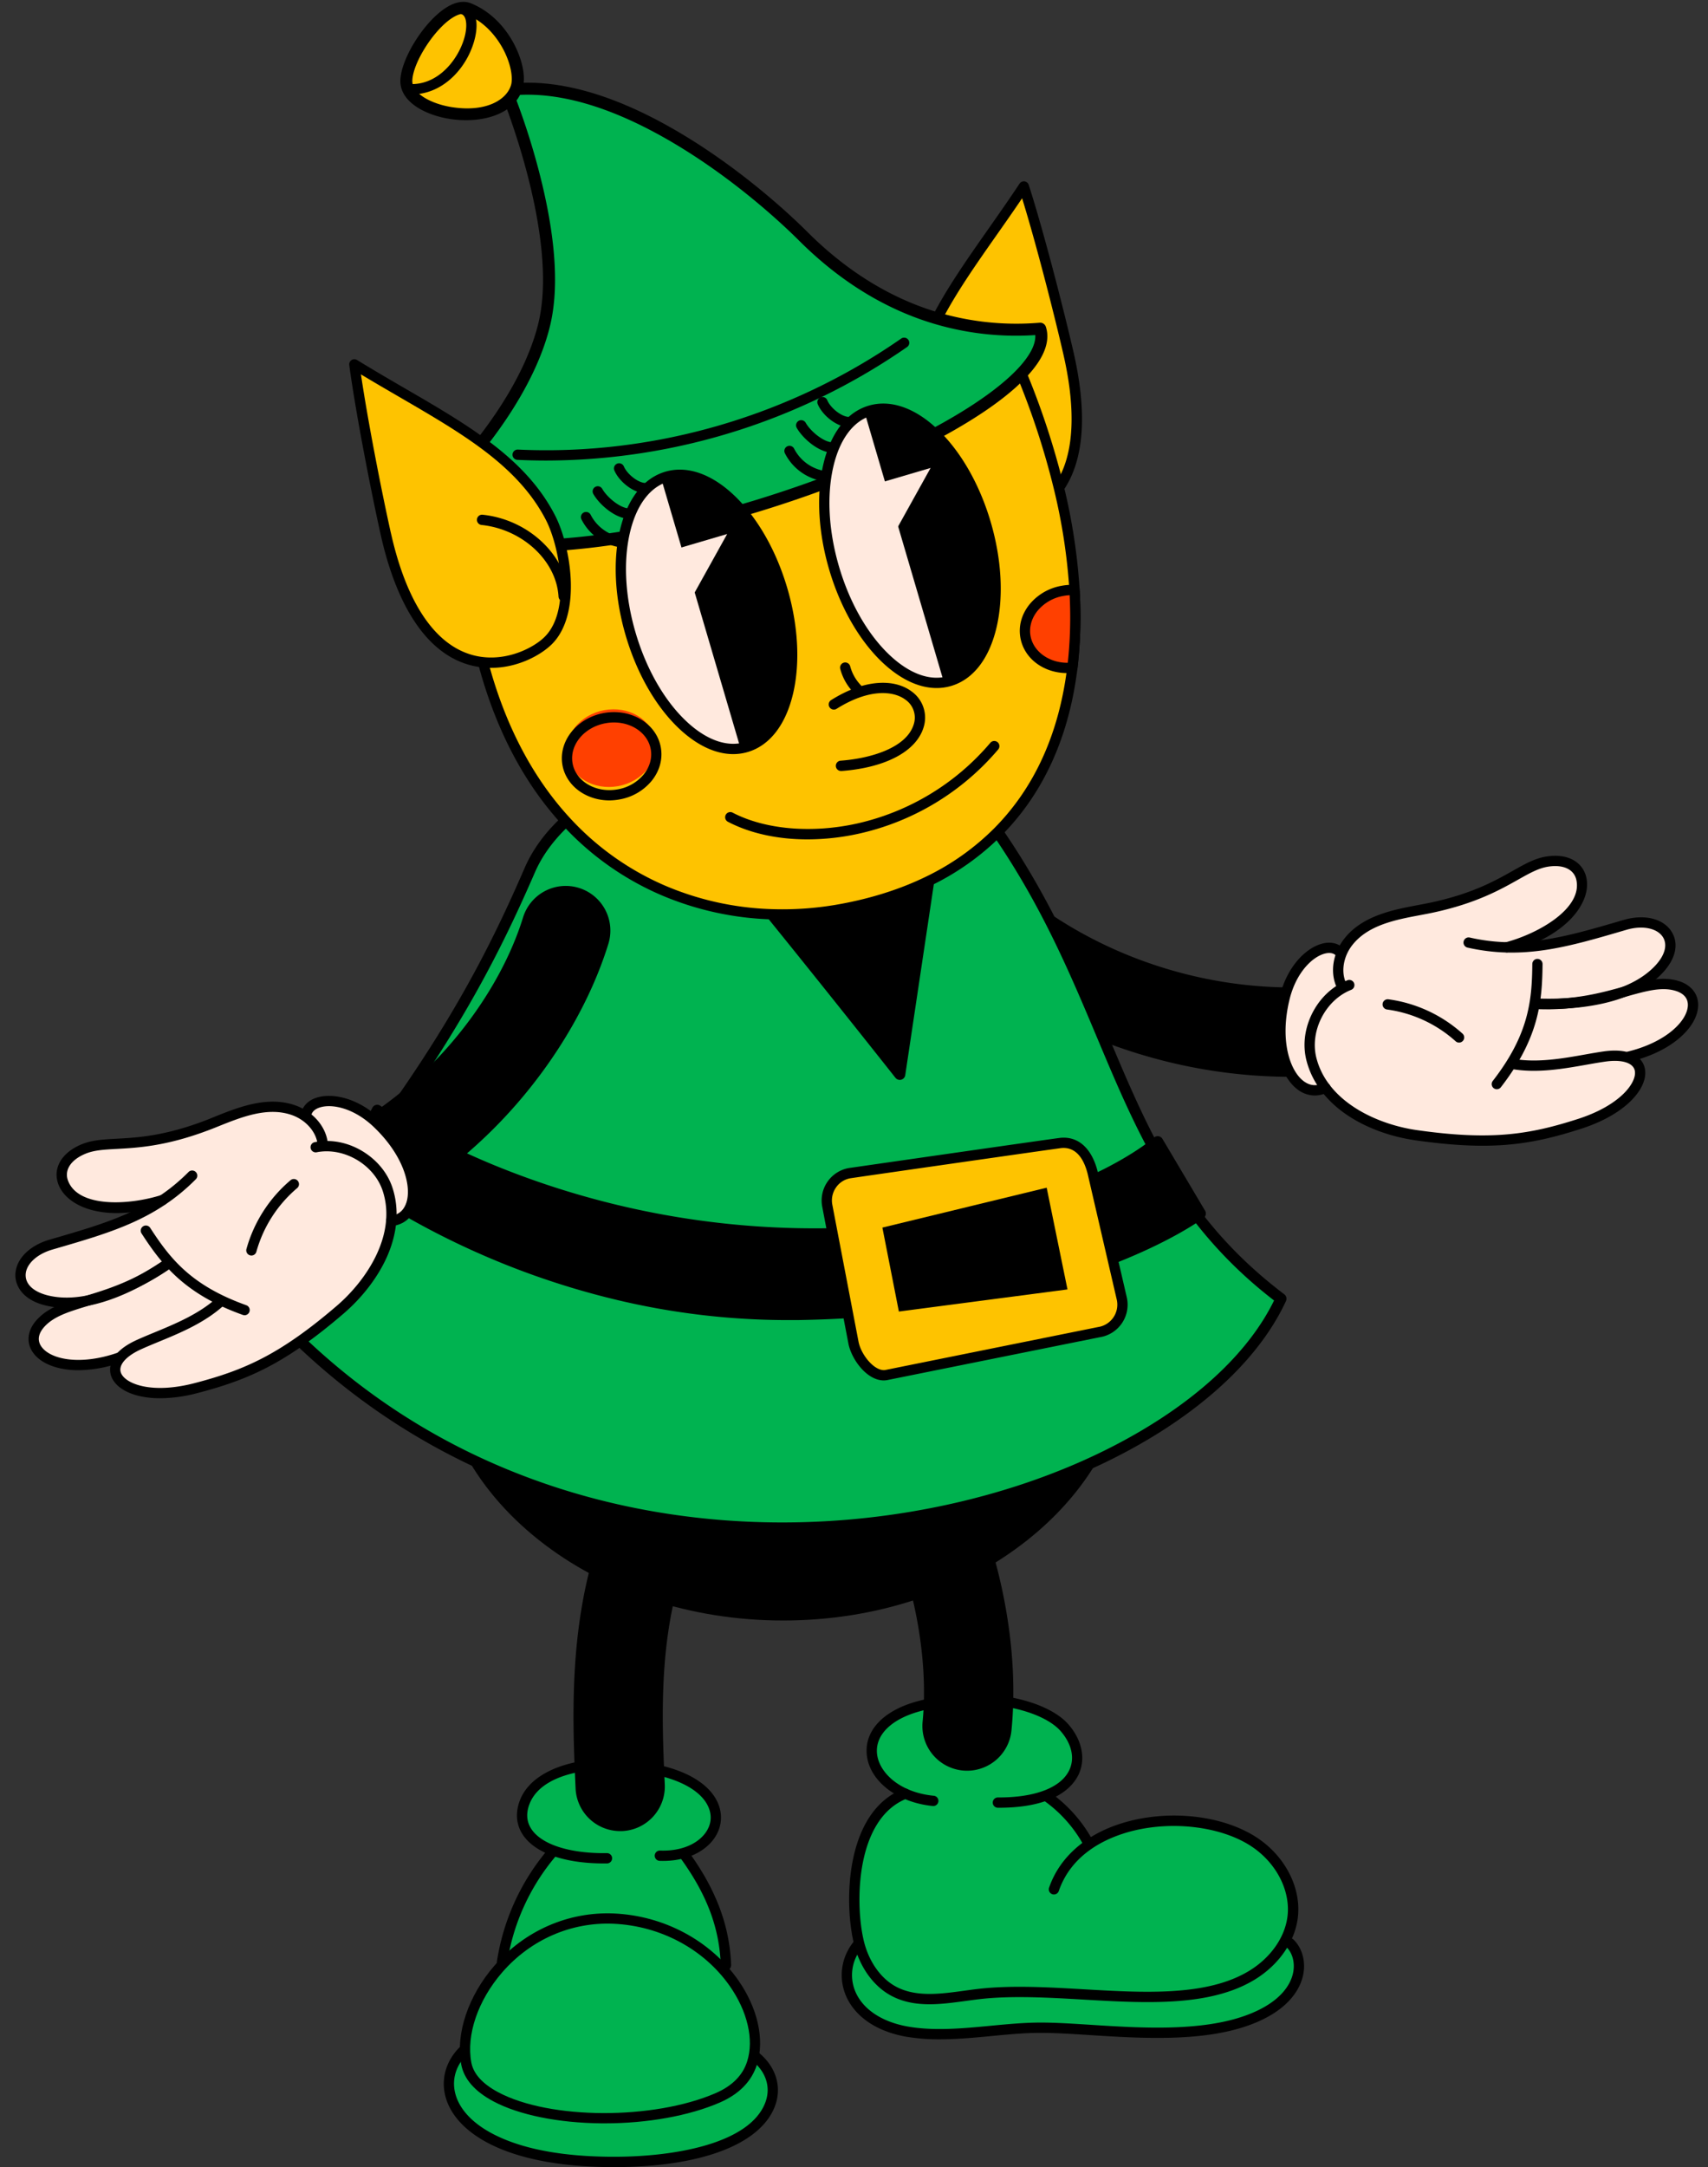 <?xml version="1.0" encoding="UTF-8"?>
<!DOCTYPE svg PUBLIC '-//W3C//DTD SVG 1.0//EN'
          'http://www.w3.org/TR/2001/REC-SVG-20010904/DTD/svg10.dtd'>
<svg data-name="Layer 2" height="1789.7" preserveAspectRatio="xMidYMid meet" version="1.0" viewBox="-12.7 -1.5 1411.4 1789.7" width="1411.4" xmlns="http://www.w3.org/2000/svg" xmlns:xlink="http://www.w3.org/1999/xlink" zoomAndPan="magnify"
><rect x="-12.7" y="-1.5" width="1411.4" height="1789.7" fill="#333333" stroke="none"/><g id="change1_1"
  ><path d="M1357.85,1704.62s17.57-55.86-33.61-82.15c-71.73-36.86-133.57,4.28-133.57,4.28-7-16.12-21.59-30.59-33.08-41.47,0,0,46.16-17.47,13.08-56.91-21-25-103.57-32.8-137.59-10-48.25,32.38,2.48,64.42,2.48,64.42-39.84,29.23-39.87,57.49-33.66,126.66a28.17,28.17,0,0,0-10.26,27.76c3.32,18.32,12.74,40.73,60.86,45.64s91.54-5.78,91.54-5.78S1243,1789,1286.4,1781,1381.42,1750.8,1357.85,1704.62Z" fill="#00b350" transform="translate(-305.01 -105.54)"
  /></g
  ><g id="change2_1"
  ><path d="M1060.43,1759.29c-11.09,0-21.91-1.74-31.94-7.19-13.51-7.32-24.25-21.51-29.47-38.91-9.21-30.72-10.8-112.29,40-131.84a4.25,4.25,0,0,1,3,7.94c-44.92,17.29-43.15,93.89-34.88,121.46,4.58,15.27,13.83,27.62,25.37,33.88,16.57,9,37,6.18,56.77,3.47,3.53-.48,7.18-1,10.73-1.41,27.43-3.26,58.28-1.47,88.11.25,50.2,2.91,102.1,5.92,136.84-15.49,17.4-10.72,29.08-27.37,31.24-44.55,2.6-20.65-8.41-42.94-28-56.79-26.14-18.44-71.34-23.42-107.46-11.84-19,6.07-43.61,19.19-53.41,47.2a4.25,4.25,0,1,1-8-2.8c8.55-24.44,29.44-43.09,58.83-52.5,39.08-12.52,86.36-7.18,115,13,22.17,15.64,34.57,41.07,31.58,64.8-2.47,19.71-15.64,38.68-35.21,50.73-37,22.81-90.28,19.73-141.79,16.74-29.46-1.7-59.93-3.47-86.61-.3-3.48.42-7.09.91-10.58,1.39C1080.49,1757.89,1070.35,1759.29,1060.43,1759.29Z" transform="translate(-305.01 -105.54)"
  /></g
  ><g id="change2_2"
  ><path d="M1192,1631.13a4.26,4.26,0,0,1-3.76-2.26,109,109,0,0,0-33-37.53,4.25,4.25,0,1,1,4.92-6.93,117.55,117.55,0,0,1,35.62,40.47,4.25,4.25,0,0,1-1.76,5.75A4.2,4.2,0,0,1,1192,1631.13Z" transform="translate(-305.01 -105.54)"
  /></g
  ><g id="change2_3"
  ><path d="M1117.91,1597h-1a4.25,4.25,0,0,1,0-8.5h.92c30.27,0,51.44-8.27,58.16-22.74,4.51-9.71,2-21.27-6.92-31.71-16.23-19-68.54-30.44-117.67-16.43-22.89,6.53-35.75,19.42-34.39,34.48,1.38,15.24,17.94,32.15,46.93,35a4.25,4.25,0,1,1-.83,8.46c-29.65-2.9-52.6-20.85-54.57-42.69-1.76-19.45,13.4-35.68,40.53-43.42a175,175,0,0,1,75.14-4.24c23.26,3.86,42,12.37,51.33,23.34,11,12.88,14,28.13,8.16,40.8C1178.92,1579.66,1164,1597,1117.91,1597Z" transform="translate(-305.01 -105.54)"
  /></g
  ><g id="change2_4"
  ><path d="M1068.81,1788.26a161.39,161.39,0,0,1-27.43-2.13c-25.24-4.36-43.71-17.28-50.66-35.46a43.32,43.32,0,0,1,6.76-42.67,4.25,4.25,0,0,1,6.67,5.28,34.86,34.86,0,0,0-5.49,34.36c5.85,15.3,22,26.28,44.17,30.11,21.66,3.74,45.18,1.49,67.92-.67,13.52-1.29,27.5-2.62,40.86-2.66,12.42-.05,27,.89,42.37,1.87,40.38,2.58,90.63,5.78,127.83-7.76,29.75-10.83,37.22-26.57,39-35,1.77-8.26-.33-16.49-5.47-21.49a4.25,4.25,0,1,1,5.93-6.09c7.22,7,10.23,18.27,7.85,29.36-2.17,10.14-10.83,29-44.42,41.21-38.88,14.15-90.11,10.88-131.28,8.26-15.25-1-29.64-1.88-41.81-1.86-13,0-26.75,1.35-40.07,2.62C1097.45,1786.89,1083,1788.26,1068.81,1788.26Z" transform="translate(-305.01 -105.54)"
  /></g
  ><g id="change2_5"
  ><path d="M1091.47,1566.42c-1.2,0-2.42-.06-3.64-.18a36.91,36.91,0,0,1-33.12-40.33c3.41-34.68-.84-75.86-12-116-12-43.15-31-82.64-55-114.22a36.9,36.9,0,1,1,58.7-44.72c29.69,39,53,87.12,67.46,139.23,13.67,49.34,18.61,98.74,14.28,142.87A36.9,36.9,0,0,1,1091.47,1566.42Z" transform="translate(-305.01 -105.54)"
  /></g
  ><g id="change1_2"
  ><path d="M675.83,1801.14c1.14-46.7,32.18-77.23,32.07-77.1,4.81-44.84,11.82-54.21,38.9-92.12,0,0-32.07-17.74-23.2-37.52s26.61-33.44,77.78-32.76,81.88,21.16,81.88,39.58S859.38,1634,859.38,1634c21.49,28.66,33,67.94,32.07,97.57,24.19,29.32,27.43,45.34,25.93,72.33,32.3,21.53,3.93,61.26-31.39,73.69-39.93,14-146.38,15.64-185.59-6.14C657.41,1847.54,654,1820.93,675.83,1801.14Z" fill="#00b350" transform="translate(-305.01 -105.54)"
  /></g
  ><g id="change2_6"
  ><path d="M800,1893.78l-4.46,0c-37.82-.4-69-5.9-92.58-16.34-20.61-9.1-34.7-21.76-40.75-36.59-6.56-16.08-2.85-33.31,9.94-46.1a4.25,4.25,0,0,1,6,6c-10.44,10.43-13.38,23.87-8.08,36.87,5.2,12.75,17.76,23.83,36.31,32,22.56,10,52.58,15.22,89.24,15.61,54,.58,116.36-10.89,129.12-44.83,4.58-12.16.88-24.56-10.14-34a4.25,4.25,0,0,1,5.53-6.46c13.69,11.73,18.39,28,12.57,43.45C920.81,1875.07,871.34,1893.78,800,1893.78Z" transform="translate(-305.01 -105.54)"
  /></g
  ><g id="change2_7"
  ><path d="M792.08,1857.64h-2.73c-35.72-.33-68.27-6.94-89.32-18.16-15.42-8.21-24.37-18.49-26.61-30.55-4.71-25.36,5.81-56.61,27.47-81.55,25.17-29,61.12-44.66,98.63-43.06,41.46,1.79,79.88,22.36,102.76,55,16.21,23.15,22,49.18,15.58,69.65-4.41,14-14.8,24.6-30.87,31.54C861.73,1851.44,827.27,1857.64,792.08,1857.64Zm-110.3-50.27c1.74,9.38,9.23,17.66,22.25,24.6,42.5,22.64,128.1,23,179.59.75,13.7-5.92,22.49-14.77,26.13-26.3,5.67-18,.27-41.22-14.43-62.21-21.38-30.51-57.33-49.73-96.17-51.41-34.91-1.5-68.38,13.13-91.84,40.15C687.31,1756,677.53,1784.49,681.78,1807.37Z" transform="translate(-305.01 -105.54)"
  /></g
  ><g id="change2_8"
  ><path d="M791.44,1643c-32.37,0-56.64-8.43-66.82-23.29-5.89-8.62-6.74-18.81-2.44-29.47,12.11-30,64.77-42,119.88-27.25,37.32,10,48.09,30.48,45.72,46.3-1.37,9.12-7,17.32-15.95,23.12-9.24,6-21.14,8.91-34.39,8.45a4.25,4.25,0,0,1,.3-8.5c24.8.91,39.72-11.57,41.63-24.33,1.82-12.19-7.6-28.28-39.51-36.83-43.77-11.73-98.19-6.57-109.8,22.22-3.23,8-2.7,15.24,1.58,21.49,8.67,12.66,31.92,20,62.18,19.58h.06a4.25,4.25,0,0,1,0,8.5Z" transform="translate(-305.01 -105.54)"
  /></g
  ><g id="change2_9"
  ><path d="M707.17,1728.59a4.68,4.68,0,0,1-.64,0,4.26,4.26,0,0,1-3.57-4.84,186.91,186.91,0,0,1,39.41-89,4.22,4.22,0,0,1,.55-.8l2.06-2.34a4.25,4.25,0,0,1,6.43,5.57,178.08,178.08,0,0,0-40,87.86A4.25,4.25,0,0,1,707.17,1728.59Z" transform="translate(-305.01 -105.54)"
  /></g
  ><g id="change2_10"
  ><path d="M892.18,1731.28a4.26,4.26,0,0,1-4.25-4.1c-1.13-31.06-11.42-58.4-33.36-88.67a4.25,4.25,0,0,1,6.89-5c22.68,31.29,33.79,61,35,93.35a4.25,4.25,0,0,1-4.1,4.4Z" transform="translate(-305.01 -105.54)"
  /></g
  ><g id="change2_11"
  ><path d="M804.77,1616.28a36.88,36.88,0,0,1-36.83-35.21c-1.57-34.28-3.72-81.23,2.12-129.26,6.82-56,23-103.87,49.54-146.3a36.9,36.9,0,0,1,62.58,39.11c-20.67,33.07-33.38,71.05-38.87,116.11-5.1,41.9-3.19,83.52-1.66,117a36.89,36.89,0,0,1-35.17,38.54C805.91,1616.27,805.33,1616.28,804.77,1616.28Z" transform="translate(-305.01 -105.54)"
  /></g
  ><g id="change3_1"
  ><path d="M1175.17,395.56c-7.27-31.62-23.79-96.84-36.85-137.51-44.2,66.55-90.21,117.43-92.39,180.91-.89,25.69,13.45,79.66,45.44,91.54C1120.2,541.21,1207.14,534.63,1175.17,395.56Z" fill="#fec300" transform="translate(-305.01 -105.54)"
  /></g
  ><g id="change2_12"
  ><path d="M1112.93,538.2a68.38,68.38,0,0,1-23-3.71c-33.86-12.58-49.16-68.12-48.21-95.67,1.8-52.33,32.18-95.62,67.36-145.75,8.42-12,17.12-24.4,25.74-37.37a4.25,4.25,0,0,1,7.59,1.05c12.75,39.71,29.28,104.52,36.94,137.86,7.4,32.18,9,59.7,4.73,81.79-3.7,19.12-11.73,34.23-23.87,44.89C1145.75,534,1128,538.2,1112.93,538.2Zm24-270.43c-7,10.4-14.07,20.43-20.92,30.18-34.4,49-64.11,91.35-65.82,141.16-.85,24.66,13.06,76.41,42.67,87.41,13.17,4.89,41.57,6.06,61.71-11.62C1178.34,494,1184,453.09,1171,396.51,1163.92,365.59,1149.16,307.49,1136.92,267.77Z" transform="translate(-305.01 -105.54)"
  /></g
  ><g id="change2_13"
  ><path d="M1064.1,506.85a4.25,4.25,0,0,1-3.94-2.65c-12.73-31.34,2.91-70.91,35.61-90.09a4.25,4.25,0,1,1,4.3,7.34c-29.14,17.09-43.21,52-32,79.55a4.26,4.26,0,0,1-2.34,5.54A4.33,4.33,0,0,1,1064.1,506.85Z" transform="translate(-305.01 -105.54)"
  /></g
  ><g id="change2_14"
  ><ellipse cx="634.46" cy="1107.99" rx="280.75" ry="223.13"
  /></g
  ><g id="change2_15"
  ><path d="M939.48,1442.36c-76.28,0-148-23.65-202.07-66.59C683,1332.53,653,1274.91,653,1213.53s30-119,84.38-162.24c54-42.94,125.79-66.59,202.07-66.59s148,23.65,202.06,66.59c54.42,43.25,84.39,100.87,84.39,162.24s-30,119-84.39,162.24C1087.51,1418.71,1015.75,1442.36,939.48,1442.36Zm0-446.26c-151.67,0-275.06,97.54-275.06,217.43S787.81,1431,939.48,1431s275-97.54,275-217.44S1091.14,996.1,939.48,996.1Z" transform="translate(-305.01 -105.54)"
  /></g
  ><g id="change2_16"
  ><path d="M1359.32,993.36a430.66,430.66,0,0,1-120.14-17.25c-68.52-19.93-130.54-56.13-179.35-104.69a36.89,36.89,0,1,1,52-52.31c81.5,81.07,206.7,117.49,319,92.78A36.9,36.9,0,0,1,1446.7,984,407,407,0,0,1,1359.32,993.36Z" transform="translate(-305.01 -105.54)"
  /></g
  ><g id="change4_1"
  ><path d="M1400.13,890.16s-14.77-10.87-30.52,6.29-26,64.58-16.14,83.25,30.6,25.27,32.76,24.2,34.57,37.43,89.85,40.46,110.6-2,151.75-27.69c31.93-19.9,11.3-39.85,11.3-39.85s43.78-14.84,49.81-31.26c14.78-40.21-47.13-27.52-43.26-27.77,46.3-28.85,30.22-64.55-23.19-45.72-38.38,13.53-61.3,12-83.17,15.42,26.22-9.56,77.54-39.78,56.49-64.13-18.75-21.69-48,6.19-70,15s-78.23,20.46-91.58,24.26C1408.34,870,1400.13,890.16,1400.13,890.16Z" fill="#ffe9de" transform="translate(-305.01 -105.54)"
  /></g
  ><g id="change2_17"
  ><path d="M1517.44,1050.26c-16,0-33.94-1.41-55.43-4.47-20.44-2.91-40.15-10.09-55.49-20.21-18-11.84-29.91-27.57-34.57-45.5-3.32-12.77-1.6-26.76,4.83-39.4s16.74-22.25,29-27.08a4.25,4.25,0,0,1,3.11,7.91c-21.35,8.39-34.51,34.23-28.74,56.43,9.49,36.49,50.66,54.82,83,59.43,61.29,8.73,93,3.72,133.28-9.28,35.53-11.46,48.9-30.67,46.75-40-1.46-6.4-10.72-9.21-24.17-7.33-4.91.68-10.15,1.61-15.7,2.59-19,3.36-40.49,7.17-61.55,3.6a4.25,4.25,0,1,1,1.42-8.38c19.61,3.32,40.35-.35,58.65-3.59,5.63-1,10.94-1.94,16-2.65,18.48-2.57,31,2.61,33.63,13.86,3.43,15-13.78,37.57-52.43,50C1571.74,1045,1548.26,1050.26,1517.44,1050.26Z" transform="translate(-305.01 -105.54)"
  /></g
  ><g id="change2_18"
  ><path d="M1572.06,937.36c-3.29,0-6.36-.07-9.16-.17a4.25,4.25,0,0,1,.31-8.5c23.33.85,66.27-.92,91.71-22.25,11.57-9.7,16-20,12-27.67-4.3-8-16.84-10.85-30.5-6.86l-2.44.71c-46.47,13.6-83.18,24.34-129,14a4.25,4.25,0,1,1,1.88-8.29c43.64,9.89,79.41-.58,124.71-13.83l2.44-.71c17.84-5.21,34.06-.79,40.37,11,6.12,11.44.89,25.72-14,38.2C1635.92,933.47,1597.56,937.36,1572.06,937.36Z" transform="translate(-305.01 -105.54)"
  /></g
  ><g id="change2_19"
  ><path d="M1498,965.08a4.2,4.2,0,0,1-2.85-1.1,106.06,106.06,0,0,0-56.66-26.22,4.25,4.25,0,1,1,1.12-8.43,114.55,114.55,0,0,1,61.24,28.35,4.25,4.25,0,0,1-2.85,7.4Z" transform="translate(-305.01 -105.54)"
  /></g
  ><g id="change2_20"
  ><path d="M1400.85,922.11a4.26,4.26,0,0,1-3.85-2.44c-5.83-12.37-3.42-28.24,6.16-40.42,15-19.12,40.62-23.93,61.19-27.79,3.76-.71,7.31-1.38,10.65-2.1,34-7.32,52.6-17.82,67.59-26.25,10-5.65,18-10.1,27.21-11.65,17.38-2.89,30.5,4,33.42,17.55,2.27,10.55-2.34,22.83-12.66,33.69-8.13,8.55-23.75,20.32-52,27.81a4.25,4.25,0,0,1-2.18-8.22c27.36-7.25,63.61-28,58.56-51.49-1.92-8.88-11-13.07-23.71-10.95-7.79,1.3-15.14,5.43-24.44,10.67-14.67,8.25-34.76,19.56-70,27.15-3.46.75-7.06,1.42-10.88,2.14-20.16,3.79-43,8.09-56.08,24.7-7.48,9.52-9.55,22.19-5.15,31.53a4.25,4.25,0,0,1-2,5.66A4.16,4.16,0,0,1,1400.85,922.11Z" transform="translate(-305.01 -105.54)"
  /></g
  ><g id="change2_21"
  ><path d="M1637.77,981.07a4.25,4.25,0,0,1-1-8.39c32.34-7.72,50-25.57,50.3-38.45.14-7.44-5.78-10.66-10.78-12.06-11.27-3.15-23.72.33-39.5,4.73-18.79,5.25-42.18,11.78-74.45,10.56a4.25,4.25,0,0,1,.31-8.5c31,1.16,53.64-5.16,71.86-10.25,17-4.76,30.51-8.52,44.07-4.73,10.83,3,17.18,10.66,17,20.42-.17,8.88-5.58,18.37-15.23,26.71-10.36,9-24.75,15.82-41.6,19.84A4.19,4.19,0,0,1,1637.77,981.07Z" transform="translate(-305.01 -105.54)"
  /></g
  ><g id="change2_22"
  ><path d="M1529.21,1003.61a4.25,4.25,0,0,1-3.35-6.86c29.79-38.35,32.42-66.43,32.67-96.57a4.25,4.25,0,0,1,4.25-4.22h0a4.25,4.25,0,0,1,4.21,4.29c-.14,17.15-1.15,31.8-5.62,47.54-5.14,18.09-14.57,35.81-28.84,54.18A4.24,4.24,0,0,1,1529.21,1003.61Z" transform="translate(-305.01 -105.54)"
  /></g
  ><g id="change2_23"
  ><path d="M1378.74,1008.79a23.83,23.83,0,0,1-15-5.62c-13.55-10.87-23.16-38.5-14.08-75.72,6.32-26,22.37-40.87,35.47-44.15,7.14-1.78,13.6-.15,17.73,4.48a4.25,4.25,0,0,1-6.35,5.66c-2.54-2.85-6.47-2.6-9.32-1.89-10.27,2.57-23.82,15.53-29.27,37.91-8.15,33.41.06,58.19,11.14,67.08,3.59,2.88,9.38,5.57,16.57,2a4.25,4.25,0,0,1,3.76,7.63A24,24,0,0,1,1378.74,1008.79Z" transform="translate(-305.01 -105.54)"
  /></g
  ><g id="change1_3"
  ><path d="M730.07,822.69C693,907.94,643,1006.15,500.28,1169.23c275.19,321.52,764.42,193.65,850.59,7.41-137.13-103.77-131.57-237.2-235.34-387.31C1039.06,678.73,779.65,708.65,730.07,822.69Z" fill="#00b350" transform="translate(-305.01 -105.54)"
  /></g
  ><g id="change2_24"
  ><path d="M938.74,1370.5c-64.34,0-127.79-9.61-187-28.58-100.18-32.06-185.93-89.16-254.89-169.72a4.56,4.56,0,0,1,0-6c144.68-165.36,194.08-265,229-345.36,12.15-28,37.22-52.55,72.51-71.12,32.64-17.19,72.06-28.43,114-32.53,42.35-4.14,83.5-.58,119,10.29,38.94,11.92,69.32,32.4,87.87,59.23,41.51,60,65.24,116.48,88.19,171.06,34.61,82.32,64.5,153.41,146.16,215.2a4.57,4.57,0,0,1,1.39,5.56c-41.57,89.84-173.09,164.51-327.26,185.81A650.17,650.17,0,0,1,938.74,1370.5ZM506.32,1169.25c67.39,77.68,150.87,132.84,248.16,164,85.21,27.27,179.28,34.91,272,22.1,74.68-10.32,144.83-33.23,202.88-66.27,55.73-31.71,95.68-70,115.77-111-81.4-62.81-112.85-137.58-146.1-216.68-22.77-54.15-46.32-110.15-87.29-169.41-17.37-25.12-46.08-44.38-83-55.7-34.35-10.52-74.27-14-115.43-9.93-86.51,8.45-156.79,47-179,98.21l-4.19-1.82,4.19,1.82C699.24,905.05,649.86,1004.69,506.32,1169.25Z" transform="translate(-305.01 -105.54)"
  /></g
  ><g id="change2_25"
  ><path d="M859.79,776.36c7.41,1.86,176,215,176,215L1069.2,769Z" transform="translate(-305.01 -105.54)"
  /></g
  ><g id="change2_26"
  ><path d="M1035.84,995.89a4.57,4.57,0,0,1-3.58-1.73C967.26,912,867.58,787.85,857.85,780.5a4.57,4.57,0,0,1,1.78-8.7L1069,764.39a4.65,4.65,0,0,1,3.56,1.52,4.56,4.56,0,0,1,1.11,3.72L1040.35,992a4.57,4.57,0,0,1-3.34,3.74A4.64,4.64,0,0,1,1035.84,995.89ZM870.59,780.55c10.29,11.29,32.61,37.85,83.56,101.13,32.72,40.63,65.22,81.54,78.74,98.57l31-206.54Zm-11.9.24Z" transform="translate(-305.01 -105.54)"
  /></g
  ><g id="change3_2"
  ><path d="M1178.47,655.45c-6.59,53.78-26.64,100.49-61.67,135.73a209.49,209.49,0,0,1-57,40.45c-21.18,10.37-45.29,18.22-72.47,23.19A268.09,268.09,0,0,1,930,859.07c-60.68-2.05-122.62-25.19-170.23-77C730.32,750,706.31,706.87,691.49,651c-7.86-29.59-13.14-62.78-15.3-99.82q-1.41-24.17-1-50.55,15.85-9,32.33-17.67c82.61-43.29,179.66-78.78,323.16-89.84q12.3-.94,25.06-1.65,33.66-1.86,70.71-1.93,5.21,11.52,9.92,23a644.1,644.1,0,0,1,30.93,94.4,483,483,0,0,1,12.93,84.44A355.89,355.89,0,0,1,1178.47,655.45Z" fill="#fec300" transform="translate(-305.01 -105.54)"
  /></g
  ><g id="change2_27"
  ><path d="M939,863.48q-4.56,0-9.1-.16a251.44,251.44,0,0,1-91.55-20.19,238.71,238.71,0,0,1-81.67-58.21c-31.77-34.56-55.08-79.26-69.29-132.85-8.14-30.61-13.33-64.48-15.44-100.66-1-16.36-1.29-33.47-1-50.87a4.26,4.26,0,0,1,2.16-3.62c11.48-6.52,22.1-12.33,32.45-17.74,68-35.64,166.37-78.1,324.81-90.31,8.2-.64,16.66-1.19,25.15-1.66,22.72-1.26,46.59-1.92,70.94-1.94a4.27,4.27,0,0,1,3.88,2.5c3.41,7.56,6.77,15.34,10,23.12a650.62,650.62,0,0,1,31.13,95,487.86,487.86,0,0,1,13,85.18,361.38,361.38,0,0,1-1.79,64.87c-7,56.73-28.1,103.23-62.87,138.21a214.22,214.22,0,0,1-58.15,41.27c-21.84,10.7-46.6,18.62-73.57,23.56A273.33,273.33,0,0,1,939,863.48ZM679.4,503.11c-.21,16.35.13,32.42,1,47.81,2.08,35.61,7.18,68.91,15.16,99,13.86,52.24,36.51,95.74,67.35,129.28a230.34,230.34,0,0,0,78.76,56.16,243.33,243.33,0,0,0,88.48,19.5,264,264,0,0,0,56.38-4.19c26.21-4.79,50.22-12.47,71.37-22.82a206.12,206.12,0,0,0,55.85-39.63c33.41-33.61,53.74-78.44,60.47-133.25A352.78,352.78,0,0,0,1176,591.6a479.52,479.52,0,0,0-12.82-83.69,641.2,641.2,0,0,0-30.73-93.78c-2.81-6.84-5.75-13.67-8.73-20.35-23.25.07-46,.72-67.73,1.92-8.43.46-16.83,1-25,1.64-156.89,12.09-254.23,54.11-321.51,89.37C699.86,491.75,690,497.13,679.4,503.11Z" transform="translate(-305.01 -105.54)"
  /></g
  ><g id="change5_1"
  ><ellipse cx="797.75" cy="728.64" fill="#ff4000" rx="37.06" ry="32.01" transform="matrix(.98 -.18 .18 .98 -420.58 45.89)"
  /></g
  ><g id="change2_28"
  ><path d="M795.88,765.07c-19.14,0-35.72-11.93-38.8-29.18-3.51-19.68,11.88-38.95,34.3-43s43.53,8.77,47,28.45c1.72,9.66-1,19.46-7.6,27.62a44.24,44.24,0,0,1-26.71,15.34A47.33,47.33,0,0,1,795.88,765.07Zm3.77-64.37a38.38,38.38,0,0,0-6.77.61c-17.81,3.17-30.12,18-27.43,33.09s19.37,24.74,37.18,21.57a35.73,35.73,0,0,0,21.6-12.33c5-6.21,7.11-13.58,5.83-20.76C827.71,709.74,814.74,700.7,799.65,700.7Z" transform="translate(-305.01 -105.54)"
  /></g
  ><g id="change5_2"
  ><path d="M1178.47,655.45c-18.85,1.88-35.84-9-38.77-25.47-3.11-17.4,10.71-34.43,30.86-38a41.87,41.87,0,0,1,9.67-.61A355.89,355.89,0,0,1,1178.47,655.45Z" fill="#ff4000" transform="translate(-305.01 -105.54)"
  /></g
  ><g id="change2_29"
  ><path d="M1174.13,659.92c-19.35,0-35.55-11.94-38.62-29.19-1.72-9.65,1-19.46,7.59-27.61a44.14,44.14,0,0,1,26.71-15.34,46,46,0,0,1,10.65-.67,4.25,4.25,0,0,1,4,4,361.4,361.4,0,0,1-1.79,64.87,4.22,4.22,0,0,1-3.79,3.71C1177.29,659.84,1175.7,659.92,1174.13,659.92Zm4.34-4.47h0Zm-2.28-59.86a38.59,38.59,0,0,0-4.88.56,35.71,35.71,0,0,0-21.61,12.32c-5,6.21-7.1,13.59-5.82,20.77,2.32,13,15.5,22.33,30.78,22.17A352,352,0,0,0,1176.19,595.59Z" transform="translate(-305.01 -105.54)"
  /></g
  ><g id="change2_30"
  ><path d="M604.06,1021s137.13,98.22,348.39,101.92c207.59,3.64,296.5-76,296.5-76l35.21,59.3s-105.54,79.59-331.71,83.39C731.92,1193.32,578.11,1071,578.11,1071Z" transform="translate(-305.01 -105.54)"
  /></g
  ><g id="change2_31"
  ><path d="M942.7,1194.26a610.25,610.25,0,0,1-142.84-17.18,661,661,0,0,1-119.17-41.22c-65.77-30-105-61-105.42-61.27a4.58,4.58,0,0,1-1.21-5.68l25.94-50a4.56,4.56,0,0,1,6.71-1.61c.34.24,34.75,24.65,94.35,49.18a699.46,699.46,0,0,0,251.47,51.89c106.15,1.86,180.27-18.59,223.77-36.08,47.09-18.93,69.39-38.55,69.61-38.74a4.57,4.57,0,0,1,7,1.07l35.21,59.3a4.58,4.58,0,0,1-1.18,6c-1.1.83-27.54,20.53-82.2,40.9-50.2,18.71-134.7,41.43-252.19,43.41C949.25,1194.23,946,1194.26,942.7,1194.26ZM583.93,1069.71c10.22,7.59,46.2,33.08,100.82,58,59.75,27.22,154.69,59.28,267.62,57.37,115.92-2,199.22-24.27,248.68-42.66,42.81-15.91,68.35-31.69,77-37.49l-30.34-51.1c-8.63,6.65-30.46,21.77-67.47,36.71-44.35,17.91-119.88,38.83-227.89,37a708.4,708.4,0,0,1-255.08-52.69c-48.92-20.17-80.51-39.81-91.55-47.12Z" transform="translate(-305.01 -105.54)"
  /></g
  ><g id="change3_3"
  ><path d="M1219.36,1176.76l-23.48-101.44c-2.52-11.84-9.4-28.93-26.78-27.34-4.39.4-17.69,2.19-35.13,4.64-51.68,7.25-139.67,20.32-139.67,20.32a23,23,0,0,0-18.37,26.89l21.63,113c2.32,12.12,14.81,28.75,27,26.88l175.84-35.44a23,23,0,0,0,19-27.48Zm-111.8-3.34-69.06,9L1026.43,1121,1154,1090.1l15.39,75.24Z" fill="#fec300" transform="translate(-305.01 -105.54)"
  /></g
  ><g id="change2_32"
  ><path d="M1022.6,1244.08c-14.16,0-26.76-17.65-29.22-30.48l-21.63-113a27.21,27.21,0,0,1,21.77-31.87s171.1-24.64,175.19-25c15.46-1.42,26.87,9.77,31.32,30.69l23.48,101.44a27.19,27.19,0,0,1-22.4,32.55l-175.94,35.46A17.2,17.2,0,0,1,1022.6,1244.08ZM995,1077.14a18.1,18.1,0,0,0-12,7.81A18.61,18.61,0,0,0,980.1,1099l21.63,113c2.13,11.13,13.41,24.74,22.06,23.49L1199.72,1200a18.7,18.7,0,0,0,15.48-22.36l-23.47-101.4c-4.5-21.17-14.58-24.76-22.25-24.06C1165.58,1052.57,998.05,1076.62,995,1077.14Zm40.09,110.06-13.62-69.34,135.76-32.93,17.19,84Zm-3.71-63,10.52,53.52,122.35-16-13.58-66.45Z" transform="translate(-305.01 -105.54)"
  /></g
  ><g id="change2_33"
  ><path d="M987.27,740.76a4.25,4.25,0,0,1-.31-8.49c25.48-1.91,54.76-10.86,60.49-30.26a18,18,0,0,0-6.76-20c-9.9-7.51-30.1-9.51-57.06,7.41a4.25,4.25,0,0,1-4.52-7.2c13.58-8.52,26.67-13.28,38.9-14.14,11-.78,20.63,1.7,27.82,7.16a26.56,26.56,0,0,1,9.77,29.22c-5.91,20-31.33,33.6-68,36.34Z" transform="translate(-305.01 -105.54)"
  /></g
  ><g id="change2_34"
  ><path d="M1000.54,677.08a4.25,4.25,0,0,1-3.07-1.31,44.24,44.24,0,0,1-10.84-19.36,4.25,4.25,0,0,1,8.22-2.16,35.77,35.77,0,0,0,8.76,15.63,4.25,4.25,0,0,1-3.07,7.2Z" transform="translate(-305.01 -105.54)"
  /></g
  ><g id="change1_4"
  ><path d="M1151.84,375.45c12.33,37.45-92.19,102.92-233.45,146.22s-269.8,43.49-282.13,6.05c49.09-44.87,92.57-101.83,105.68-155.35,16.54-67.52-22.39-172-31.43-194,94.64-12.48,206.77,82,245.42,120.6C1021.68,364.66,1092.7,380.25,1151.84,375.45Z" fill="#00b350" transform="translate(-305.01 -105.54)"
  /></g
  ><g id="change2_35"
  ><path d="M723.4,560c-32.93,0-83.19-4.44-91.84-30.7a5,5,0,0,1,1.36-5.2c54.68-50,92.66-105.69,104.21-152.87,17.44-71.19-29.2-186.08-31.2-190.94a4.95,4.95,0,0,1,3.93-6.78c42.13-5.56,91.55,8.51,146.9,41.8,52.19,31.39,91.77,69.32,102.66,80.2,29.93,29.89,63.09,51.25,98.56,63.49a228.5,228.5,0,0,0,93.47,11.56,4.91,4.91,0,0,1,5.09,3.38c2.39,7.25,1.32,15.32-3.16,24-7.1,13.72-26.79,36.24-80.26,65.68-42.47,23.38-95.47,45.1-153.28,62.82-67.77,20.78-135.52,32.69-190.78,33.52C727.24,560,725.35,560,723.4,560Zm-81.19-31c8,13.95,39.84,21.76,86.7,21.06,54.35-.82,121.13-12.57,188-33.08,57.17-17.53,109.53-39,151.4-62,40-22,67.11-43.89,76.25-61.56,2.4-4.63,3.49-8.87,3.26-12.65a237.64,237.64,0,0,1-93.1-12.38c-36.89-12.73-71.32-34.88-102.32-65.85-10.69-10.67-49.54-47.9-100.77-78.71-50.57-30.42-95.66-44.24-134.15-41.15a586.08,586.08,0,0,1,23.12,74.56C751.89,305,754,344.12,746.74,373.55,734.92,421.82,696.89,478.32,642.21,529Z" transform="translate(-305.01 -105.54)"
  /></g
  ><g id="change3_4"
  ><path d="M719.49,175.31c4.26-15.34-9.89-52-40-64-18.19-7.25-50.58,36.91-51.4,59.07C627,200.24,709.17,212.44,719.49,175.31Z" fill="#fec300" transform="translate(-305.01 -105.54)"
  /></g
  ><g id="change2_36"
  ><path d="M677.38,203.29a86.46,86.46,0,0,1-13.22-1c-20.88-3.24-41.67-14.42-41-32.11.65-17.86,19.44-47.87,37.23-59.46,9.73-6.34,16.76-5.69,20.94-4,14.5,5.78,27.08,17.51,35.42,33,7.23,13.46,10.12,27.61,7.52,36.94C719,195.6,698.21,203.29,677.38,203.29Zm-2.21-87.87c-3.16,0-6.72,1.82-9.4,3.57-15.07,9.82-32.2,36.79-32.74,51.53-.41,11,16.12,19.41,32.65,22,28.92,4.49,45.69-6.45,49-18.5,1.51-5.45.06-17-6.7-29.61-4.19-7.8-13.72-21.88-30.37-28.52A6.68,6.68,0,0,0,675.17,115.42Z" transform="translate(-305.01 -105.54)"
  /></g
  ><g id="change2_37"
  ><path d="M632.49,182h-.77a4.25,4.25,0,0,1,.07-8.5h.07c24.89.4,41.27-23.86,44.92-41.22,1.76-8.37.63-15-2.8-16.41a4.25,4.25,0,0,1,3.3-7.84c7.64,3.21,10.56,12.93,7.82,26C680.18,157.41,660.12,182,632.49,182Z" transform="translate(-305.01 -105.54)"
  /></g
  ><g id="change2_38"
  ><path d="M743.73,484.39q-11.94,0-23.86-.56a4.25,4.25,0,0,1,.4-8.5C832,480.61,944.47,448,1037,383.65a4.25,4.25,0,0,1,4.85,7A524.59,524.59,0,0,1,743.73,484.39Z" transform="translate(-305.01 -105.54)"
  /></g
  ><g id="change3_5"
  ><path d="M611.07,544.77c-7.06-31.67-20.24-97.61-26-139.84,68.85,42.33,132.58,69.71,162,126.43,11.9,22.95,22.2,77.78-1.7,101.64C723.85,654.5,642.12,684,611.07,544.77Z" fill="#fec300" transform="translate(-305.01 -105.54)"
  /></g
  ><g id="change2_39"
  ><path d="M698.24,655.6A66.81,66.81,0,0,1,679.53,653c-43-12.54-63.25-65.25-72.61-107.26-7.45-33.38-20.44-99-26-140.2a4.25,4.25,0,0,1,6.44-4.19c13.42,8.25,26.68,15.95,39.5,23.4,53.55,31.11,99.81,58,124,104.71C763.64,554,773.73,610.72,748.4,636,739.35,645,720.27,655.6,698.24,655.6Zm-83-111.76c12.71,57,35.77,91.94,66.69,100.94,25.75,7.5,50.76-5.09,60.48-14.79,22.09-22,12.35-74.65.94-96.67C720.25,488.79,675,462.5,622.58,432.05c-10.42-6.05-21.12-12.26-32-18.82C596.65,454.27,608.32,512.92,615.22,543.84Z" transform="translate(-305.01 -105.54)"
  /></g
  ><g id="change2_40"
  ><path d="M758.09,600.79a4.25,4.25,0,0,1-4.24-4c-1.74-29.58-29.65-55.58-63.53-59.19a4.25,4.25,0,1,1,.9-8.45c37.9,4,69.14,33.53,71.12,67.14a4.25,4.25,0,0,1-4,4.49Z" transform="translate(-305.01 -105.54)"
  /></g
  ><g id="change4_2"
  ><path d="M938.81,590.94C956.94,652.62,943.58,710.86,909,721a37.91,37.91,0,0,1-4.76,1.06c-33.68,5.29-73.44-35.43-90.75-94.31s-5.92-114.63,25.27-128.42a36.16,36.16,0,0,1,4.57-1.68C877.91,487.51,920.67,529.26,938.81,590.94Z" fill="#ffe9de" transform="translate(-305.01 -105.54)"
  /></g
  ><g id="change2_41"
  ><path d="M898.17,726.83c-15,0-31-7.7-46.11-22.43-18.55-18.11-33.7-44.9-42.68-75.41s-10.72-61.24-4.92-86.51c6-26.14,19.36-43.5,37.64-48.87s38.92,2,58.1,20.72c18.55,18.11,33.71,44.89,42.68,75.41s10.72,61.24,4.93,86.51c-6,26.14-19.36,43.49-37.64,48.87A42.71,42.71,0,0,1,898.17,726.83Zm-44.1-226.42a33.85,33.85,0,0,0-9.57,1.36c-15.2,4.47-26.48,19.6-31.75,42.61-5.48,23.87-3.78,53.07,4.79,82.21S840.48,681.2,858,698.32c16.89,16.49,34.57,23.11,49.77,18.64s26.47-19.6,31.75-42.61c5.48-23.87,3.77-53.07-4.79-82.21s-22.94-54.62-40.47-71.73C880.82,507.28,866.87,500.41,854.07,500.41Z" transform="translate(-305.01 -105.54)"
  /></g
  ><g id="change2_42"
  ><path d="M938.81,590.94C956.94,652.62,943.58,710.86,909,721a37.91,37.91,0,0,1-4.76,1.06L838.73,499.37a36.16,36.16,0,0,1,4.57-1.68C877.91,487.51,920.67,529.26,938.81,590.94Z" transform="translate(-305.01 -105.54)"
  /></g
  ><g id="change4_3"
  ><path d="M532.19 455.99L588.19 439.53 547.77 512.26 532.19 455.99z" fill="#ffe9de"
  /></g
  ><g id="change2_43"
  ><path d="M802.61,555.57a4.18,4.18,0,0,1-.92-.1A42.85,42.85,0,0,1,772.8,533a4.25,4.25,0,1,1,7.61-3.8,34.73,34.73,0,0,0,23.11,18,4.25,4.25,0,0,1-.91,8.4Z" transform="translate(-305.01 -105.54)"
  /></g
  ><g id="change2_44"
  ><path d="M809.75,532.23a4,4,0,0,1-.76-.07c-10.27-1.85-21.7-11.92-26.41-20.19a4.25,4.25,0,0,1,7.39-4.21c3.69,6.49,13.25,14.72,20.53,16a4.25,4.25,0,0,1-.75,8.44Z" transform="translate(-305.01 -105.54)"
  /></g
  ><g id="change2_45"
  ><path d="M824.86,511.37l-.3,0c-9.16-.64-20.69-9.52-24.66-19a4.26,4.26,0,0,1,7.85-3.29c2.69,6.43,11.47,13.4,17.41,13.81a4.26,4.26,0,0,1-.3,8.5Z" transform="translate(-305.01 -105.54)"
  /></g
  ><g id="change4_4"
  ><path d="M1106.92,536.38c18.13,61.67,4.77,119.92-29.84,130.1a37.91,37.91,0,0,1-4.76,1.06c-33.68,5.28-73.44-35.43-90.75-94.31s-5.92-114.64,25.27-128.42a36.16,36.16,0,0,1,4.57-1.68C1046,433,1088.78,474.7,1106.92,536.38Z" fill="#ffe9de" transform="translate(-305.01 -105.54)"
  /></g
  ><g id="change2_46"
  ><path d="M1066.28,672.27c-15,0-31-7.7-46.11-22.43-18.55-18.12-33.7-44.9-42.68-75.42s-10.72-61.24-4.92-86.51c6-26.13,19.36-43.49,37.64-48.86s38.92,2,58.1,20.71c18.55,18.12,33.71,44.9,42.68,75.42s10.73,61.24,4.93,86.51c-6,26.14-19.36,43.49-37.64,48.86A42.36,42.36,0,0,1,1066.28,672.27Zm-44.1-226.43a33.5,33.5,0,0,0-9.57,1.37c-15.2,4.46-26.48,19.6-31.75,42.6-5.48,23.88-3.78,53.07,4.79,82.22s22.94,54.61,40.46,71.72c16.89,16.5,34.57,23.12,49.77,18.65s26.47-19.61,31.75-42.61c5.48-23.88,3.77-53.07-4.79-82.22s-22.94-54.61-40.47-71.72C1048.93,452.72,1035,445.84,1022.18,445.84Z" transform="translate(-305.01 -105.54)"
  /></g
  ><g id="change2_47"
  ><path d="M1106.92,536.38c18.13,61.67,4.77,119.92-29.84,130.1a37.91,37.91,0,0,1-4.76,1.06l-65.48-222.73a36.16,36.16,0,0,1,4.57-1.68C1046,433,1088.78,474.7,1106.92,536.38Z" transform="translate(-305.01 -105.54)"
  /></g
  ><g id="change4_5"
  ><path d="M700.3 401.43L756.3 384.96 715.88 457.69 700.3 401.43z" fill="#ffe9de"
  /></g
  ><g id="change2_48"
  ><path d="M970.72,501a4.18,4.18,0,0,1-.92-.1,42.89,42.89,0,0,1-28.89-22.52,4.25,4.25,0,0,1,7.61-3.8,34.77,34.77,0,0,0,23.11,18,4.25,4.25,0,0,1-.91,8.4Z" transform="translate(-305.01 -105.54)"
  /></g
  ><g id="change2_49"
  ><path d="M977.86,477.66a5,5,0,0,1-.76-.06c-10.27-1.85-21.7-11.92-26.41-20.2a4.25,4.25,0,0,1,7.4-4.2c3.68,6.49,13.24,14.72,20.52,16a4.25,4.25,0,0,1-.75,8.43Z" transform="translate(-305.01 -105.54)"
  /></g
  ><g id="change2_50"
  ><path d="M993,456.8h-.3c-9.16-.64-20.69-9.52-24.66-19a4.25,4.25,0,0,1,7.85-3.28c2.69,6.42,11.47,13.39,17.41,13.81a4.25,4.25,0,0,1-.3,8.49Z" transform="translate(-305.01 -105.54)"
  /></g
  ><g id="change2_51"
  ><path d="M959.51,797.25c-24.45,0-47.19-4.9-65.6-14.48a4.25,4.25,0,1,1,3.92-7.54c26.66,13.87,64.94,17.23,102.4,9a202.53,202.53,0,0,0,110.44-66.73,4.25,4.25,0,1,1,6.49,5.49,211.06,211.06,0,0,1-115.1,69.54A198.68,198.68,0,0,1,959.51,797.25Z" transform="translate(-305.01 -105.54)"
  /></g
  ><g id="change2_52"
  ><path d="M543.1,1130.9a36.9,36.9,0,0,1-12.67-71.56A326.18,326.18,0,0,0,660,971.39c30-33.33,52.95-72.25,64.5-109.57A36.9,36.9,0,1,1,795,883.64c-14.65,47.33-43.13,96-80.19,137.15a400,400,0,0,1-159,107.85A36.8,36.8,0,0,1,543.1,1130.9Z" transform="translate(-305.01 -105.54)"
  /></g
  ><g id="change4_6"
  ><path d="M544.66,1024.51s6.61-17.11,29.12-11.09,56.63,40.5,58.34,61.55-12.24,37.74-14.63,38-9,50.14-54,82.39-94.38,57.7-142.86,58.17c-37.63.37-30.94-27.54-30.94-27.54s-44.9,11-58.81.4c-34.07-26,25-48.54,21.57-46.66-54.55.53-60.17-38.21-5-51,39.64-9.21,58.17-22.77,78.43-31.68-27.25,6-86.76,8.11-82.09-23.74,4.16-28.36,43.85-20.59,67-25s77-24.77,90.28-28.73C526.89,1011.9,544.66,1024.51,544.66,1024.51Z" fill="#ffe9de" transform="translate(-305.01 -105.54)"
  /></g
  ><g id="change2_53"
  ><path d="M424.72,1258.81a77.41,77.41,0,0,1-16.48-1.66c-12.5-2.72-21.26-8.78-24.05-16.61-1.45-4.08-4.23-18.27,20.92-29.76,4.66-2.13,9.65-4.19,14.93-6.37,17.17-7.1,36.63-15.15,51.39-28.48a4.25,4.25,0,1,1,5.7,6.3c-15.85,14.33-36,22.67-53.85,30-5.2,2.16-10.12,4.19-14.63,6.25-12.35,5.64-18.65,13-16.45,19.18,3.22,9,24.82,18.07,60.94,8.65,41-10.69,70.4-23.49,117.4-63.78,24.83-21.28,49.7-58.86,38.1-94.73-7.06-21.82-32-36.55-54.55-32.16a4.25,4.25,0,1,1-1.63-8.34c12.95-2.53,26.82,0,39,7.25s21.18,18.08,25.24,30.63c5.7,17.63,4.07,37.32-4.71,57-7.5,16.78-20.27,33.42-35.94,46.86-48.27,41.37-78.55,54.53-120.79,65.55A122.21,122.21,0,0,1,424.72,1258.81Z" transform="translate(-305.01 -105.54)"
  /></g
  ><g id="change2_54"
  ><path d="M347.25,1184.19a75.31,75.31,0,0,1-9.85-.63c-28.53-3.75-31.95-19.86-32.32-24.71-1-13.34,10.29-25.79,28.14-31l2.44-.71c45.32-13.16,81.12-23.55,112.61-55.34a4.25,4.25,0,0,1,6,6c-33.05,33.36-69.78,44-116.28,57.52l-2.44.71c-13.67,4-22.73,13.09-22,22.17.66,8.63,10,15,25,16.92,32.92,4.32,70.08-17.26,89.3-30.51a4.25,4.25,0,1,1,4.83,7C414.25,1164.29,380.14,1184.19,347.25,1184.19Z" transform="translate(-305.01 -105.54)"
  /></g
  ><g id="change2_55"
  ><path d="M500.09,1140.94a4.33,4.33,0,0,1-1.13-.15,4.25,4.25,0,0,1-3-5.23,114.71,114.71,0,0,1,36.43-56.81,4.25,4.25,0,0,1,5.47,6.51,106.08,106.08,0,0,0-33.7,52.56A4.24,4.24,0,0,1,500.09,1140.94Z" transform="translate(-305.01 -105.54)"
  /></g
  ><g id="change2_56"
  ><path d="M388.73,1105.88a80.68,80.68,0,0,1-19.44-2.22c-14.53-3.62-25-11.5-28.77-21.62-4.83-13,2.54-25.86,18.75-32.75,8.65-3.67,17.72-4.17,29.2-4.8,17.18-.94,38.55-2.11,71.12-14.17,3.21-1.19,6.56-2.53,10.11-4,19.42-7.79,43.59-17.48,66.54-9.43,14.62,5.13,25.19,17.21,26.91,30.78a4.25,4.25,0,0,1-8.44,1.07c-1.3-10.24-9.85-19.82-21.28-23.83-19.94-7-41.52,1.66-60.57,9.3-3.6,1.45-7,2.81-10.32,4-33.77,12.5-56.79,13.76-73.6,14.68-10.65.58-19.07,1-26.34,4.13-11.86,5-17.27,13.46-14.11,22,8.35,22.52,50.08,20.55,77,12a4.26,4.26,0,0,1,2.58,8.11C412.31,1104.19,399.2,1105.88,388.73,1105.88Z" transform="translate(-305.01 -105.54)"
  /></g
  ><g id="change2_57"
  ><path d="M357.18,1235.66a73.67,73.67,0,0,1-10.76-.76c-12.62-1.85-22.28-6.94-27.2-14.35-5.4-8.12-4.14-18,3.36-26.34,9.4-10.48,22.78-14.54,39.72-19.69,18.1-5.5,40.62-12.34,66.11-30a4.25,4.25,0,0,1,4.83,7c-26.58,18.37-49.81,25.42-68.47,31.1-15.67,4.76-28,8.51-35.86,17.23-3.46,3.86-6.72,9.76-2.6,16,7.12,10.73,31.65,16.27,63.07,5.4a4.25,4.25,0,1,1,2.78,8A108.16,108.16,0,0,1,357.18,1235.66Z" transform="translate(-305.01 -105.54)"
  /></g
  ><g id="change2_58"
  ><path d="M494.45,1190.22A4.49,4.49,0,0,1,493,1190c-48.17-17.22-67.09-41.65-83.71-67.28a4.25,4.25,0,1,1,7.13-4.63c16.41,25.29,33.71,47.55,79.44,63.9a4.26,4.26,0,0,1-1.43,8.26Z" transform="translate(-305.01 -105.54)"
  /></g
  ><g id="change2_59"
  ><path d="M615.59,1116.63a4.25,4.25,0,0,1-.46-8.48c8-.87,11.41-6.26,12.89-10.62,4.57-13.44-1.82-38.75-26.64-62.55-16.62-16-35-19.61-45-16.25-2.79.93-6.24,2.83-6.85,6.6a4.25,4.25,0,0,1-8.39-1.37c1-6.12,5.57-11,12.54-13.3,12.81-4.28,34.36-.31,53.64,18.18,27.65,26.52,34.39,55,28.8,71.43-3.21,9.47-10.32,15.27-20,16.33A3.59,3.59,0,0,1,615.59,1116.63Z" transform="translate(-305.01 -105.54)"
  /></g
></svg
>
